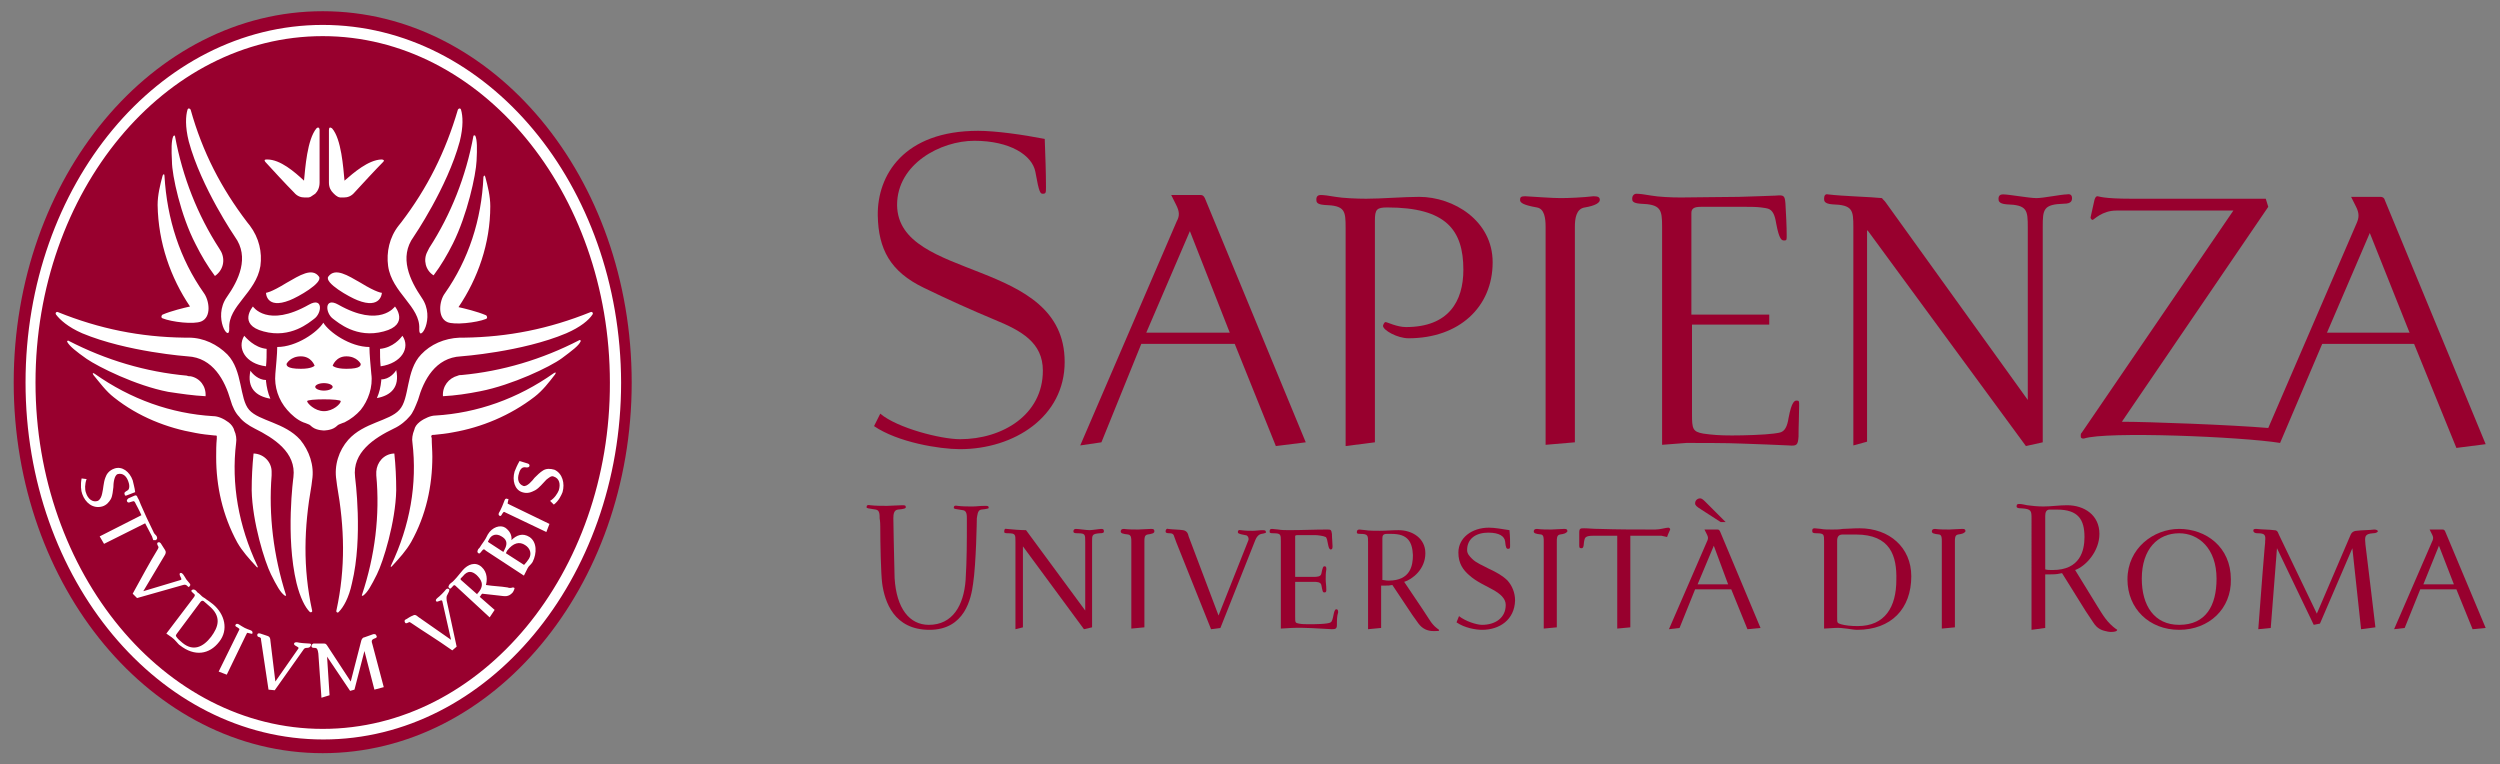 <svg xmlns="http://www.w3.org/2000/svg" xmlns:xlink="http://www.w3.org/1999/xlink" id="Livello_1" x="0px" y="0px" viewBox="0 0 401.3 122.7" style="enable-background:new 0 0 401.3 122.7;" xml:space="preserve"><rect x="0" y="0" width="401.3" height="122.7" fill="#808080" stroke="none"/><style type="text/css">	.st0{fill-rule:evenodd;clip-rule:evenodd;fill:#98002E;}	.st1{fill:#98002E;}	.st2{fill-rule:evenodd;clip-rule:evenodd;fill:#FFFFFF;}</style><g>	<path class="st0" d="M51.8,1.8C24.5,1.8,2.2,28.5,2.2,61.4c0,32.8,22.2,59.5,49.6,59.5c27.4,0,49.6-26.7,49.6-59.5  C101.4,28.5,79.2,1.8,51.8,1.8"></path>	<path class="st1" d="M170.9,58.1c0,8.8-8.1,14-16.8,14c-3.3,0-10-1.1-13.8-3.7l1-2c2.7,2.3,9.7,4.1,12.8,4.1  c6.8,0,13.3-3.9,13.3-11c0-4.5-3.4-6.4-7.8-8.2c-3.6-1.5-7.6-3.3-11.3-5.1c-5.4-2.6-7.3-6.2-7.4-11.6c-0.1-6.5,4.2-13.6,16.1-13.6  c2.8,0,7.1,0.6,10.7,1.3c0.1,2.7,0.2,5.5,0.2,7.7c0,0.9,0,1.1-0.5,1.1c-0.4,0-0.6-0.1-1.2-3.5c-0.5-2.7-4.1-5-9.8-5  c-5.4,0-12.4,3.7-12.4,10.3C144.1,45.2,170.9,41.3,170.9,58.1"></path>	<path class="st1" d="M197.4,53.4H184l7-16.3L197.4,53.4z M209.6,71l-16.2-39.2c-0.2-0.4-0.4-0.5-0.7-0.5H188l0.8,1.6  c0.5,1,0.6,1.7,0.1,2.6l-15.5,36l3.4-0.5l6.4-15.8h15l6.6,16.4L209.6,71z"></path>	<path class="st1" d="M239.6,42.1c0,7.2-5.4,12.2-13.5,12.2c-1.8,0-4.1-1.3-4.1-2c0-0.1,0.2-0.6,0.4-0.6c0.3,0,1.8,0.8,3.3,0.8  c6.8,0,9.2-4.1,9.2-9.2c0-6.4-2.8-10-12.2-10c-1.7,0-2,0.3-2,2.1V71l-4.7,0.6v-35c0-2.8-0.1-3.6-3.4-3.7c-1.3-0.1-1.3-0.5-1.3-0.9  c0-0.5,0.3-0.7,0.7-0.7c0.4,0,1.3,0.1,2.4,0.3c1.1,0.2,3.4,0.3,4.9,0.3c2.4,0,6.1-0.3,8.5-0.3C233.3,31.6,239.6,35.4,239.6,42.1z"></path>	<path class="st1" d="M256.8,32.1c0,0.4-0.6,0.9-2.4,1.2c-1.4,0.2-1.6,1.8-1.6,3.1V71l-4.7,0.4V36.4c0-1.4-0.2-2.9-1.4-3.1  c-2.3-0.4-2.7-0.8-2.7-1.2c0-0.4,0.1-0.6,0.8-0.6c1.7,0.1,4.4,0.3,5.7,0.3c1.3,0,3.6-0.1,5.3-0.3C256.6,31.5,256.8,31.7,256.8,32.1  z"></path>	<path class="st1" d="M284,50.6l0,1.5h-12.4v14.4c0,2.3,0.1,2.8,1.8,3.1c1.4,0.2,2.6,0.3,4.6,0.3c2,0,5.2-0.1,6.7-0.3  c1-0.2,2,0.1,2.4-2.5c0.5-2.7,1-2.8,1.3-2.8c0.4,0,0.4,0.1,0.4,0.8c0,1.5-0.1,3.2-0.1,5c-0.1,1.4-0.3,1.5-1.6,1.4  c-1.8-0.1-5-0.2-7.6-0.3c-2.2-0.1-6.9-0.1-8.8-0.1l-3.9,0.3v-35c0-2.8-0.2-3.6-3.5-3.7c-1.3-0.1-1.3-0.5-1.3-0.8  c0-0.5,0.3-0.8,0.7-0.8s1.3,0.1,2.4,0.3c1.1,0.2,3.1,0.3,4.7,0.3c1.8,0,7.1-0.1,9.3-0.1c2.5-0.1,4-0.1,5.9-0.2  c1.3-0.1,1.5-0.1,1.6,1.3c0.1,1.8,0.2,3.6,0.2,5.1c0,0.7,0,0.8-0.4,0.8c-0.4,0-0.8-0.1-1.3-2.8c-0.4-2.6-1.4-2.3-2.4-2.5  c-0.7-0.1-1.9-0.1-2.3-0.1h-7.4c-1.1,0-1.5,0.3-1.5,1v16.3H284z"></path>	<path class="st1" d="M332.6,31.8c0,0.4-0.1,0.9-1.3,0.9c-3.3,0.1-3.4,0.9-3.4,3.7V71l-2.7,0.6L299.8,37h-0.1v33.9l-2.2,0.6v-35  c0-2.8-0.1-3.6-3.4-3.7c-1.3-0.1-1.3-0.6-1.3-0.9c0-0.5,0.2-0.8,0.6-0.7c2.4,0.3,6.9,0.4,8.7,0.6c0.1,0.2,0.4,0.4,0.6,0.7  l22.8,31.7V36.5c0-2.8-0.1-3.6-3.4-3.7c-1.3-0.1-1.3-0.6-1.3-0.9c0-0.5,0.3-0.7,0.7-0.7c1,0,4.2,0.6,5.4,0.6c1.1,0,4-0.6,4.9-0.6  C332.3,31.1,332.6,31.3,332.6,31.8z"></path>	<path class="st1" d="M334.5,70.4c-0.4,0-0.5-0.1-0.5-0.4c0-0.3,0-0.4,0.2-0.6l24.3-35.6h-18.8c-2.3,0-3.6,1.5-3.8,1.5  c-0.1,0-0.4-0.2-0.3-0.5l0.6-2.7c0.1-0.3,0.2-0.6,0.5-0.6c0.2,0,0.8,0.4,5.5,0.4h21.5l0.4,1.3l-23.5,34.5c4.2,0,17.6,0.5,23.5,1  l14.2-32.9c0.4-0.9,0.4-1.6-0.1-2.6l-0.8-1.6h4.7c0.3,0,0.6,0.1,0.7,0.5l16.2,39.2l-4.7,0.6l-7.4-18.2l-6.5-16.3l-7,16.3L366,71.1  C359.8,70.1,338,69.2,334.5,70.4z"></path>	<rect x="371.4" y="53.4" class="st1" width="16.6" height="1.8"></rect>	<path class="st1" d="M371.4,55.2"></path>	<path class="st1" d="M298.1,101.1c-0.8,0-2.3-0.4-3.6-0.3l-1.7,0.1v-14c0-1.1,0-1.3-1.2-1.3c-0.6,0-0.7-0.1-0.7-0.4  c0-0.3,0.1-0.4,0.4-0.4c0.3,0,0.7,0.1,1,0.1c0.4,0.1,1.3,0.1,1.8,0.1c0.6,0,1.1,0,1.7-0.1c0.7,0,1.5-0.1,2.7-0.1  c4.8,0,8.3,3.1,8.3,7.7C306.8,97.7,303.6,101.1,298.1,101.1 M297.9,85.8h-2.1c-0.6,0-0.9,0.3-0.9,1v12.3c0,0.9,0,0.9,0.6,1.1  c0.7,0.2,1.6,0.3,2.7,0.3c4.4,0,6.2-3.1,6.2-7.4C304.5,89.3,303.5,85.8,297.9,85.8z"></path>	<path class="st1" d="M314.3,85.8c-0.5,0.1-0.5,0.6-0.5,1.1v13.8l-2.1,0.2v-14c0-0.5,0-1-0.4-1.1c-0.9-0.1-1.2-0.2-1.2-0.5  c0-0.2,0.1-0.4,0.5-0.4c0.7,0.1,1.7,0.1,2.3,0.1c0.5,0,1.4-0.1,2.1-0.1c0.4,0,0.5,0.1,0.5,0.4C315.3,85.6,315,85.7,314.3,85.8"></path>	<path class="st1" d="M339.7,101.3c-0.1,0.1-0.8,0.2-1.3,0.1c-1-0.2-1.7-0.4-2.4-1.5l-1.2-1.8L331,92c-0.6,0.1-0.7,0.2-1.9,0.2h-0.8  v8.6l-2.2,0.3V83.3c0-1.3,0-1.6-1.6-1.7c-0.6,0-0.8-0.1-0.8-0.3c0-0.4,0.2-0.4,0.5-0.4c0.3,0,0.7,0.1,1.2,0.2  c0.6,0.1,1.8,0.2,2.6,0.2c1.3,0,2.5-0.2,3.8-0.2c2.8,0,5.2,1.6,5.2,4.6c0,2.8-2.2,5.2-3.9,5.8l3.5,5.7c1,1.6,1.6,2.7,3.1,3.8  C339.9,101,339.9,101.2,339.7,101.3L339.7,101.3 M330.2,81.8H329c-0.5,0-0.7,0.4-0.7,1v8.6c0.4,0.1,0.6,0.1,1.2,0.1  c4.4,0,5.1-3.1,5.1-5.3C334.6,83.4,333.6,81.8,330.2,81.8z"></path>	<path class="st1" d="M349.8,101.1c-4.8,0-8.3-3.4-8.3-8.1c0-5,4.2-8.1,8.3-8.1c4.3,0,8.3,2.9,8.3,8.1  C358.2,97.7,354.6,101.1,349.8,101.1 M349.8,85.6c-3.4,0-6,2.5-6,7.3c0,4.3,2,7.4,6,7.4c4.3,0,6-3.1,6-7.4  C355.8,88,352.9,85.6,349.8,85.6z"></path>	<path class="st1" d="M380.9,85.6c-1.4,0.1-1.3,0.6-1.2,1.8c0.2,1.5,1.6,13.3,1.6,13.3L379,101l-1.4-13l-5.2,12.1l-1,0.2l-5.9-12.3  l-1,12.8l-2,0.2c1.2-16.1,1.1-13.4,1.1-14.1c0.1-1,0-1.3-1.2-1.3c-0.6,0-0.7-0.3-0.7-0.4c0-0.3,0.2-0.3,0.5-0.3  c0.7,0.1,2.2,0.1,2.8,0.2c0.4,0,0.6,0.1,0.8,0.7l6.1,12.7l5.4-12.6c0.2-0.5,0.6-0.7,1-0.7c0.6-0.1,2.2-0.1,2.8-0.2  c0.3,0,0.6,0.1,0.6,0.3C381.6,85.4,381.5,85.6,380.9,85.6"></path>	<path class="st1" d="M396.9,101l-2.6-6.4h-5.8l-2.5,6.2l-1.7,0.2l6.2-14.3c0.1-0.3,0.1-0.5-0.1-0.9l-0.4-0.8h2.1  c0.2,0,0.3,0.1,0.4,0.3l6.5,15.5L396.9,101 M391.5,87.6l-2.5,6.2h4.9L391.5,87.6z"></path>	<path class="st1" d="M157.5,81.8c-0.6,0.1-0.6,0.9-0.7,1.4c0,0.2-0.1,7.2-0.6,10.5c-0.3,2.3-1.3,7.4-7,7.4c-5.7,0-7.2-4.5-7.6-7.5  c-0.2-1.6-0.3-6.5-0.3-9.1c0-0.8-0.1-1.3-0.1-1.3c0-0.6,0-1.3-0.6-1.4c-1.3-0.2-1.5-0.2-1.5-0.4c0-0.3,0.2-0.4,0.6-0.3  c0.8,0.1,2,0.1,2.7,0.1s1.6-0.1,2.4-0.1c0.4,0,0.6,0,0.6,0.3c0,0.2-0.2,0.3-1.3,0.4c-0.6,0.1-0.7,0.7-0.7,1.4c0,0,0.1,6.4,0.2,9.6  c0.3,4.9,2.4,7.5,5.5,7.5c3.8,0,5.6-3.1,5.9-7.2c0.2-3.2,0.2-6.2,0.2-9.2v-0.6c0-0.6,0-1.3-0.6-1.4c-1.3-0.2-1.5-0.2-1.5-0.4  c0-0.3,0.2-0.4,0.6-0.3c0.8,0.1,1.7,0.1,2.4,0.1c0.7,0,1.1-0.1,2-0.1c0.4,0,0.6,0,0.6,0.3C158.8,81.6,158.5,81.7,157.5,81.8"></path>	<path class="st1" d="M176.5,85.6c-1.2,0.1-1.2,0.3-1.2,1.3v13.8L174,101l-9.8-13.3v13L163,101V86.9c0-1.1,0-1.3-1.2-1.3  c-0.6,0-0.6-0.1-0.6-0.3c0-0.3,0.1-0.5,0.4-0.4c0.9,0.1,2.3,0.2,3.1,0.2l9.5,12.9V86.9c0-1.1,0-1.3-1.2-1.3c-0.6,0-0.7-0.1-0.7-0.3  c0-0.3,0.2-0.4,0.4-0.4c0.4,0,1.7,0.2,2.2,0.2c0.4,0,1.6-0.2,1.9-0.2c0.3,0,0.4,0.1,0.4,0.4C177.2,85.5,177.1,85.6,176.5,85.6"></path>	<path class="st1" d="M184.2,85.8c-0.5,0.1-0.5,0.6-0.5,1.1v13.8l-2.1,0.2v-14c0-0.5,0-1-0.5-1.1c-0.9-0.1-1.2-0.2-1.2-0.5  c0-0.2,0.1-0.4,0.5-0.4c0.7,0.1,1.7,0.1,2.3,0.1c0.5,0,1.4-0.1,2.1-0.1c0.4,0,0.5,0.1,0.5,0.4C185.3,85.6,184.9,85.7,184.2,85.8"></path>	<path class="st1" d="M202.5,85.7c-0.5,0.1-0.8,0.5-1,1l-5.6,14.1l-1.5,0.2l-5.6-14c-0.1-0.3-0.3-0.8-0.4-1.1  c-0.1-0.2-0.3-0.3-0.6-0.3c-0.6,0-0.7-0.1-0.7-0.3c0-0.3,0.2-0.5,0.4-0.4c0.7,0.1,1.8,0.1,2.4,0.2c0.6,0.1,0.8,0.5,0.9,1l4.8,12.7  l4.8-12.1c0.1-0.3-0.1-0.8-0.5-0.8c-1.1-0.2-1.2-0.3-1.2-0.5c0-0.2,0.1-0.4,0.5-0.3c0.7,0.1,1.4,0.1,1.9,0.1c0.5,0,1-0.1,1.6-0.1  c0.4,0,0.5,0.1,0.5,0.3C203.3,85.5,203.1,85.6,202.5,85.7"></path>	<path class="st1" d="M214.6,100.3c0,0.6-0.2,0.7-0.8,0.7c-2.2-0.1-4.3-0.3-6.5-0.2l-1.7,0.1v-14c0-1.1,0-1.3-1.2-1.3  c-0.6,0-0.6-0.1-0.6-0.3c0-0.3,0.1-0.4,0.4-0.4c0.3,0,0.7,0.1,1,0.1c0.5,0.1,1.2,0.1,1.8,0.1c2,0,4-0.1,6-0.1c0.6,0,0.7,0,0.8,0.7  c0,0.7,0.1,1.4,0.1,2c0,0.4-0.1,0.5-0.3,0.5c-0.5,0-0.4-1.7-0.8-2c-0.4-0.2-1.4-0.3-1.6-0.3h-2.9c-0.4,0-0.4,0.1-0.4,0.2v6.5h3  c0.4,0,1.1,0,1.2-0.5c0.2-1,0.3-1.2,0.5-1.2c0.3,0,0.3,0.2,0.3,0.5c-0.1,0.6-0.1,1.1-0.1,1.6c0,0.5,0.1,1,0.1,1.6  c0,0.3,0,0.5-0.3,0.5c-0.3,0-0.3-0.2-0.5-1.2c-0.1-0.5-0.8-0.5-1.2-0.5h-3V99c0,0.9,0,1,0.6,1.1c0.5,0.1,1,0.1,1.8,0.1  c0.5,0,2.9,0,3.3-0.3c0.5-0.3,0.4-2.1,0.9-2.1c0.2,0,0.3,0.1,0.3,0.5C214.6,98.9,214.6,99.6,214.6,100.3"></path>	<path class="st1" d="M230.1,101.3c-1,0-1.8-0.4-2.4-1.2l-1-1.4l-3.2-4.8c-0.5,0.1-0.6,0.1-1.2,0.1h-0.6v6.8l-2.1,0.2v-14  c0-1,0-1.3-1.2-1.3c-0.6,0-0.6-0.1-0.6-0.3c0-0.3,0.2-0.4,0.4-0.4c0.3,0,0.7,0.1,1,0.1c0.4,0.1,1.7,0.1,2.3,0.1c1,0,2-0.1,3-0.1  c2.2,0,4.3,1.3,4.3,3.7c0,2.6-2.1,4.2-3.4,4.6c3.6,5.3,2.8,4.2,4.2,6.3c0.2,0.3,0.6,0.8,1,1.1c0.2,0.2,0.4,0.2,0.4,0.4  C231.1,101.3,230.5,101.3,230.1,101.3 M223.4,85.7h-0.8c-0.6,0-0.7,0.3-0.7,0.7v6.7c0.3,0,0.5,0.1,1,0.1c3.5,0,3.9-2.4,3.9-4.1  C226.7,87,226,85.7,223.4,85.7z"></path>	<path class="st1" d="M237.9,101.1c-1,0-2.8-0.3-4.1-1.2l0.4-1c1,0.8,2.8,1.4,3.7,1.4c2.1,0,3.8-1.1,3.8-3.2c0-1.1-1-1.8-1.8-2.3  c-1.4-0.8-2.9-1.4-4.1-2.5c-0.9-0.8-1.7-1.8-1.7-3.6c0-2.4,2.2-4,4.9-4c0.9,0,2,0.2,3.3,0.4c0.1,1,0.1,1.8,0.1,2.5  c0,0.3,0,0.5-0.3,0.5c-0.3,0-0.4-0.2-0.5-1.2c-0.1-0.8-0.9-1.4-2.7-1.4c-1.9,0-3.4,0.9-3.4,2.8c0,0.6,0.4,1,0.8,1.4  c0.7,0.7,1.8,1.1,2.7,1.6c1.1,0.5,2.2,1.1,3,1.9c0.7,0.8,1.2,1.9,1.2,3.2C243.1,99.5,240.7,101.1,237.9,101.1"></path>	<path class="st1" d="M250.4,85.8c-0.5,0.1-0.5,0.6-0.5,1.1v13.8l-2.1,0.2v-14c0-0.5,0-1-0.4-1.1c-0.9-0.1-1.2-0.2-1.2-0.5  c0-0.2,0.1-0.4,0.5-0.4c0.7,0.1,1.7,0.1,2.3,0.1s1.4-0.1,2.1-0.1c0.4,0,0.5,0.1,0.5,0.4C251.4,85.6,251.1,85.7,250.4,85.8"></path>	<path class="st1" d="M267.6,86.2l-0.9-0.2h-5v14.7l-2.1,0.2V86c-1.3,0-3.9,0-3.9,0c-1.2,0-1.3,0.3-1.4,0.8c-0.1,0.3,0,1.2-0.4,1.2  h-0.1c-0.3,0-0.3-0.2-0.3-0.5c0-0.6,0-1.3,0-2c0-0.7,0.2-0.7,0.8-0.7c0.7,0,1.3,0.1,2.4,0.1c3,0.1,6,0.1,9,0.1  c0.8,0,1.7-0.3,2.1-0.3c0.1,0,0.3,0.1,0.3,0.3C267.9,85.5,267.8,85.6,267.6,86.2"></path>	<path class="st0" d="M276.2,83.8h0.8l-3.3-3.3c-0.4-0.4-0.6-0.5-0.8-0.5c-0.4,0-0.8,0.3-0.8,0.8c0,0.3,0.2,0.5,1,1L276.2,83.8   M275.1,87.6l-2.6,6.2h4.9L275.1,87.6z M280.5,101l-2.6-6.4h-5.8l-2.5,6.2l-1.7,0.2l6.2-14.3c0.1-0.3,0.1-0.5-0.1-0.9l-0.4-0.8h2.1  c0.2,0,0.3,0.1,0.4,0.3l6.5,15.5L280.5,101z"></path>	<path class="st2" d="M52.8,20.9c0,1.9,0,6.7,0,8.4c0,0.8,0.3,1.3,0.7,1.7c0.2,0.2,0.4,0.4,0.6,0.5c0.1,0.1,0.4,0.2,0.5,0.2  c0.2,0,0.3,0,0.6,0c0.6,0,1.2-0.2,1.7-0.8c1.1-1.2,3.5-3.8,4.6-4.9c0.3-0.3,0-0.4-0.3-0.4c-2.1,0.1-4.4,2.1-5.9,3.4  c-0.2-2.1-0.5-6.7-2-8.4C53,20.4,52.8,20.4,52.8,20.9 M50.8,20.6c-1.5,1.8-1.8,6.4-2,8.4c-1.5-1.4-3.8-3.4-5.9-3.4  c-0.3,0-0.6,0-0.3,0.4c1,1.1,3.4,3.7,4.6,4.9c0.5,0.6,1.1,0.8,1.7,0.8c0.3,0,0.5,0,0.6,0c0.1,0,0.4-0.1,0.5-0.2  c0.2-0.1,0.4-0.3,0.6-0.4c0.4-0.4,0.7-1,0.7-1.8c0-1.7,0-6.5,0-8.4C51.3,20.4,51,20.4,50.8,20.6z M33,63.6c0.1-1.6-0.9-2.9-2.4-3.2  c-0.2,0-0.4,0-0.6-0.1C23.4,59.7,17,57.8,11,54.7c-0.1-0.1-0.3,0.1-0.2,0.2c0.4,0.7,1.4,1.5,3.1,2.7c1.9,1.3,7.9,4.3,13.1,5.3  C29,63.2,31,63.5,33,63.6z M37.9,71.1c0.1-0.6,0-1.4-0.3-2c-0.1-0.5-0.5-1-0.9-1.3c-0.8-0.6-1.7-1-2.5-1c-6.7-0.4-13.2-2.7-19-6.8  c-0.3-0.2-0.4-0.1-0.2,0.2c1,1.2,2,2.6,3.3,3.6c3.9,3.1,8.5,4.9,13.1,5.7c1,0.2,2,0.3,3,0.4c0.2,0,0.4,0,0.4,0.1c0,0.1,0,0.2,0,0.4  c-0.1,1-0.1,2-0.1,3c0,4.6,1,9.3,3.4,13.7c0.8,1.4,1.9,2.6,3,3.8c0.2,0.3,0.4,0.2,0.2-0.1C38.3,84.4,37.1,77.7,37.9,71.1z   M43.6,76.3c0-0.2,0-0.4,0-0.6c0-1.5-1.2-2.8-2.8-2.9h-0.1c-0.2,2-0.3,3.9-0.3,5.9c0.1,5.1,2.1,11.5,3.1,13.5  c0.9,1.8,1.5,2.9,2.2,3.4c0.1,0.1,0.3,0,0.2-0.1C43.9,89.2,43.1,82.7,43.6,76.3z M50,77.9c0,0,0.1-0.8,0.1-0.8  c0.4-2.4-0.5-4.8-1.9-6.5c-2.5-2.8-6.6-3-8.2-4.8c-1.6-1.8-1-6.3-3.5-8.9c-1.6-1.6-3.8-2.7-6.2-2.7l-0.7,0  c-7.1-0.1-13.6-1.4-20.3-4.1C9.1,50,8.8,50.2,9,50.5c0.6,0.8,1.9,2,4.2,3c7.2,3,16.9,3.7,16.9,3.7c4.1,0.2,6,3.9,6.9,7  c0.3,1.1,0.8,2.1,1.4,2.7c0.5,0.7,1.5,1.4,2.5,1.9c3,1.5,6.7,3.8,6.2,7.8c0,0-1.3,9.5,0.5,17c0.6,2.4,1.4,3.9,2.1,4.6  c0.2,0.2,0.5,0,0.4-0.2C48.6,91.1,48.8,84.7,50,77.9z M30.5,49.2c-0.9,0.2-3,0.7-4.4,1.3c-0.2,0.1-0.3,0.5,0,0.6  c1.5,0.6,5,1,6.2,0.5c1.7-0.7,1.3-3.4,0.4-4.6c-3.8-5.4-5.9-11.8-6.3-18.8c0-0.3-0.2-0.3-0.3,0c-0.4,1.5-0.8,3.1-0.8,4.7  C25.4,39,27.4,44.6,30.5,49.2z M31.4,39.2c0.9,1.8,1.9,3.5,3.1,5.1c1.3-0.9,1.7-2.5,1-3.9c-0.1-0.2-0.2-0.3-0.3-0.5  c-3.5-5.4-5.9-11.5-7.1-18c0-0.2-0.2-0.2-0.3,0c-0.3,0.7-0.3,2.1-0.2,4C27.6,28.1,29,34.6,31.4,39.2z M37.7,38  c2.4,3.3,0.6,7-1.3,9.7c-2.3,3.3,0.5,7.5,0.4,5c-0.2-3.6,4.3-5.7,5-10c0.3-2.2-0.2-4.5-1.7-6.5l-0.4-0.5  c-4.2-5.5-7.2-11.3-9.1-18.1c-0.1-0.2-0.4-0.3-0.5,0c-0.3,1-0.4,2.7,0.2,5.1C32.3,30.1,37.7,38,37.7,38z M71.4,47.1  c-0.9,1.2-1.2,3.9,0.4,4.6c1.1,0.5,4.7,0.1,6.2-0.5c0.3-0.1,0.2-0.5,0-0.6c-1.4-0.6-3.5-1.1-4.4-1.3c3.1-4.6,5.1-10.2,5.1-16.2  c0-1.6-0.4-3.2-0.8-4.7c-0.1-0.3-0.2-0.3-0.3,0C77.3,35.3,75.2,41.7,71.4,47.1z M68.6,40.4c-0.7,1.3-0.3,3,1,3.8  c1.2-1.6,2.2-3.3,3.1-5.1c2.3-4.6,3.7-11,3.8-13.3c0.1-2,0.1-3.3-0.2-4c-0.1-0.1-0.2-0.1-0.3,0c-1.2,6.5-3.6,12.6-7.1,18L68.6,40.4  z M67.3,52.8c-0.1,2.4,2.7-1.7,0.4-5C65.8,45,64,41.3,66.4,38c0,0,5.4-7.9,7.4-15.3c0.6-2.4,0.5-4.1,0.2-5.1  c-0.1-0.3-0.4-0.2-0.5,0c-2,6.8-4.9,12.6-9.1,18.1c0,0-0.4,0.5-0.4,0.5c-1.5,1.9-2,4.3-1.7,6.5C62.9,47,67.5,49.2,67.3,52.8z   M51.8,117C26.4,117,5.7,92,5.7,61.4c0-30.7,20.7-55.6,46.1-55.6c25.4,0,46.1,25,46.1,55.6C98,92,77.3,117,51.8,117z M51.8,4  C25.5,4,4.1,29.7,4.1,61.4c0,31.6,21.4,57.3,47.8,57.3c26.3,0,47.8-25.7,47.8-57.3C99.6,29.7,78.2,4,51.8,4z M42.7,61  c-1.2,0-2.2-1-2.5-1.5c-0.6,2.8,0.9,4.1,3.2,4.5c-0.4-0.9-0.6-1.9-0.7-2.8V61z M42.7,58.8c0.1-0.9,0.1-1.9,0.1-2.8  c-2-0.2-3.3-1.8-3.6-2.1C38,55.9,39.4,58.4,42.7,58.8z M61.2,61.1c-0.1,1-0.3,1.9-0.7,2.8c2.2-0.4,3.7-1.7,3.1-4.5  c-0.2,0.4-1.1,1.5-2.4,1.5V61.1z M64.6,53.9c-0.3,0.4-1.5,1.9-3.6,2.1c0,0.8,0,1.9,0.1,2.8C64.5,58.3,65.9,55.8,64.6,53.9z   M54.3,48.9c6.7,3.8,9.1,0.3,9.1,0.3s2.4,2.9-1.8,4c-4.4,1.2-7.4-1.5-8.1-2C52.2,50.3,52,47.6,54.3,48.9z M57.9,45.4  c2.6,1.6,3.4,1.6,3.4,1.6s-0.1,2.7-3.9,1.2c-1.3-0.5-5.4-2.8-4.7-3.8C53.8,42.9,55.8,44.2,57.9,45.4z M49.6,48.9  c-6.7,3.8-9,0.3-9,0.3s-2.5,2.9,1.7,4c4.4,1.2,7.4-1.5,8.1-2C51.7,50.3,51.9,47.6,49.6,48.9z M46,45.4C43.4,47,42.7,47,42.7,47  s0,2.7,3.8,1.2c1.3-0.5,5.4-2.8,4.7-3.8C50.1,42.9,48.1,44.2,46,45.4z M59.6,60c-0.1-1.1-0.3-3.2-0.3-4.3c-3.1,0-6.5-2.4-7.4-3.9  c-0.9,1.5-4.3,3.9-7.4,3.9c0,1.1-0.2,3.1-0.3,4.3c-0.2,2.1,0.5,4.2,1.9,5.8c0.7,0.8,1.6,1.6,2.6,2c0.1,0,0.2,0.1,0.3,0.1l0.5,0.2  c0.3,0.1,0.4,0.3,0.7,0.5c0.7,0.5,1.8,0.5,1.8,0.5c0,0,1.1,0,1.8-0.5c0.3-0.2,0.4-0.4,0.7-0.5l0.5-0.2c0.1,0,0.2-0.1,0.3-0.1  c1-0.5,1.9-1.2,2.6-2C59.1,64.3,59.9,62.1,59.6,60z M55.6,59.2c-1.8,0-2.2-0.5-2.2-0.5s0.5-1.5,2.2-1.5c1.7,0,2.3,1.2,2.3,1.2  C57.9,58.6,58,59.2,55.6,59.2z M52,66c-1.5,0-2.7-1.3-2.7-1.6c0-0.4,5.4-0.4,5.4,0C54.7,64.8,53.5,66,52,66z M48.3,59.2  c-2.4,0-2.3-0.6-2.3-0.8c0,0,0.6-1.2,2.3-1.2c1.7,0,2.2,1.5,2.2,1.5S50.1,59.2,48.3,59.2z M52,61.5c0.8,0,1.4,0.3,1.4,0.6  c0,0.3-0.6,0.6-1.4,0.6c-0.8,0-1.4-0.3-1.4-0.6C50.6,61.8,51.2,61.5,52,61.5z M77.1,62.8c5.1-1,11.2-3.9,13.1-5.3  c1.6-1.2,2.7-2,3-2.7c0.1-0.1-0.1-0.3-0.2-0.2c-6,3.1-12.4,5-18.9,5.6c-0.2,0-0.4,0-0.6,0.1C72,60.7,71,62,71.1,63.6  C73.1,63.5,75.1,63.2,77.1,62.8z M62.8,90.7c-0.2,0.3,0,0.4,0.2,0.1c1.1-1.2,2.2-2.4,3-3.8c2.4-4.3,3.4-9,3.4-13.7c0-1-0.1-2-0.1-3  c-0.1-0.2-0.1-0.4,0-0.4c0-0.1,0.2-0.1,0.4-0.1c1-0.1,2-0.2,3-0.4c4.6-0.8,9.2-2.7,13.1-5.7c1.3-1,2.3-2.3,3.3-3.6  c0.2-0.3,0.1-0.4-0.2-0.2c-5.8,4.1-12.3,6.4-19,6.8c-0.7,0-1.7,0.4-2.5,1c-0.5,0.4-0.8,0.8-0.9,1.3c-0.3,0.7-0.4,1.5-0.3,2  C67,77.7,65.8,84.4,62.8,90.7z M58.1,95.5c-0.1,0.1,0.1,0.2,0.2,0.1c0.7-0.5,1.3-1.6,2.2-3.4c1-2,3-8.4,3.1-13.5c0-2-0.1-4-0.3-5.9  h-0.1c-1.6,0.1-2.7,1.4-2.8,2.9c0,0.2,0,0.4,0,0.6C61,82.7,60.2,89.2,58.1,95.5z M54,98c-0.1,0.2,0.2,0.5,0.4,0.2  c0.7-0.7,1.6-2.2,2.1-4.6c1.8-7.4,0.5-16.9,0.5-17c-0.5-4,3.1-6.3,6.2-7.8c1.1-0.5,2-1.3,2.5-1.9c0.6-0.6,1-1.7,1.4-2.7  c0.9-3.2,2.8-6.8,6.9-7c0,0,9.8-0.7,16.9-3.7c2.3-1,3.6-2.1,4.2-3c0.2-0.3-0.1-0.5-0.3-0.4c-6.7,2.7-13.2,4-20.3,4.1l-0.7,0  c-2.5,0.1-4.7,1.1-6.2,2.7c-2.5,2.6-1.8,7.1-3.5,8.9c-1.6,1.8-5.7,2-8.2,4.8c-1.5,1.7-2.3,4.1-1.9,6.5c0,0,0.1,0.7,0.1,0.8  C55.3,84.7,55.5,91.1,54,98z M82.6,94.4c-0.1-0.1-0.2-0.1-0.3-0.1c-0.3,0.1-0.6,0.1-0.8,0c-1.2-0.2-2.3-0.2-3.5-0.4  c0.2-0.7,0.3-2-0.7-2.9c-1-0.9-2.2-0.4-3,0.5c-0.3,0.4-0.7,0.8-1,1.2c-0.2,0.2-0.6,0.7-0.8,0.8c-0.1,0.1-0.3,0.2-0.4,0.4  c-0.1,0.2-0.2,0.3,0,0.5c0.2,0.2,0.3,0,0.5-0.2c0.3-0.4,0.4-0.3,0.7,0l5.3,4.9l0.8-1.2L77,95.8l0.1-0.1c0.1-0.2,0.2-0.3,0.3-0.4  l2.7,0.3c0.9,0.1,1.5,0.3,2.2-0.5C82.5,94.8,82.6,94.5,82.6,94.4z M76.5,92.3c0.6,0.6,1.4,1.5,0.3,2.8c-0.1,0.1-0.2,0.2-0.2,0.3  L74,93.1c-0.1-0.1-0.1-0.2,0-0.3l0.3-0.3C75.1,91.5,75.8,91.7,76.5,92.3z M13.2,79.3c-0.2-0.5-0.3-1.5-0.1-2.5l0.8,0.1  c-0.3,0.8-0.3,1.7-0.1,2.2c0.3,1,1.1,1.6,1.9,1.3c0.4-0.2,0.6-0.7,0.7-1.2c0.2-0.8,0.2-1.7,0.5-2.5c0.2-0.6,0.6-1.2,1.5-1.5  c1.2-0.4,2.4,0.5,2.9,1.9c0.1,0.5,0.3,1.1,0.4,1.9c-0.5,0.2-1,0.4-1.3,0.5c-0.2,0.1-0.4,0.1-0.4-0.2c-0.1-0.2,0-0.3,0.5-0.6  c0.2-0.1,0.4-0.6,0.1-1.4c-0.3-0.9-0.9-1.4-1.7-1.2c-0.6,0.2-0.7,1.6-0.7,2.1c-0.1,0.6-0.1,1.3-0.4,1.9c-0.3,0.5-0.7,1-1.4,1.2  C14.9,81.7,13.7,80.7,13.2,79.3z M25,86.7c-0.1,0-0.2,0-0.4,0l-0.2-0.6L23.3,84l-6.6,3.3L16,86.1l6.7-3.4c-0.3-0.7-0.9-1.8-0.9-1.8  c-0.3-0.7-0.4-0.4-0.9-0.3c-0.2,0.1-0.4,0.1-0.5-0.1c-0.1-0.2,0-0.3,0.2-0.5c0.3-0.1,0.6-0.3,0.9-0.4c0.4-0.2,0.5,0,0.6,0.3  c0.2,0.3,0.3,0.6,0.5,1.1c0.6,1.4,1.3,2.9,2,4.3c0.1,0.3,0.3,0.5,0.5,0.7c0,0.1,0.1,0.1,0.1,0.2c0,0.1,0.1,0.3-0.1,0.4  C25.1,86.7,25.1,86.7,25,86.7z M30,94c-0.1-0.1-0.3-0.2-0.6-0.1L22,96l-0.7-0.7c1.6-2.9,2.6-4.8,4-7.1c0.1-0.2,0.2-0.3,0.1-0.5  c-0.2-0.3-0.2-0.5-0.1-0.6c0.2-0.1,0.3-0.1,0.5,0.1c0.2,0.3,0.5,0.8,0.7,1.1c0.2,0.3,0.1,0.6-0.1,0.9L23,94.9l6-1.8  c0.4-0.1-0.4-0.8-0.1-1.1c0.2-0.1,0.3,0,0.5,0.2c0.2,0.3,0.4,0.6,0.5,0.8c0.2,0.2,0.3,0.4,0.5,0.6c0.2,0.2,0.2,0.4,0,0.5  C30.4,94.3,30.3,94.3,30,94z M35.2,103c1.5-1.9,0.9-4.4-1-6c-0.5-0.4-0.8-0.6-1.1-0.8c-0.2-0.2-0.5-0.3-0.7-0.5  c-0.2-0.2-0.5-0.5-0.7-0.6c-0.1-0.1-0.2-0.3-0.4-0.4c-0.2-0.1-0.3-0.1-0.5,0c-0.2,0.2,0,0.3,0.2,0.5c0.4,0.3,0.3,0.4,0.1,0.7  l-4.4,5.8c0.7,0.5,1.1,0.7,1.6,1.3c0.2,0.2,0.4,0.5,0.6,0.6C31.2,105.4,33.6,105.1,35.2,103z M33.9,102.2c-1.3,1.7-2.9,2.4-4.6,1  c-0.5-0.4-0.8-0.7-1-1c-0.1-0.2-0.1-0.2,0.1-0.5l3.8-5.1c0.2-0.2,0.3-0.2,0.5-0.1l0.8,0.7C35.7,99,35,100.7,33.9,102.2z   M39.8,101.6c-0.2-0.1-0.2,0.2-0.3,0.3l-3.1,6.4l-1.3-0.5l3.2-6.5c0.2-0.4,0.2-0.3-0.2-0.6c-0.2-0.1-0.4-0.2-0.3-0.4  c0.1-0.2,0.3-0.2,0.5-0.1c0.3,0.2,0.8,0.5,1,0.6c0.2,0.1,0.7,0.3,1,0.4c0.2,0.1,0.3,0.3,0.2,0.5C40.5,101.8,40.3,101.7,39.8,101.6z   M49.2,104c-0.2,0-0.4,0.1-0.5,0.3l-4.6,6.5l-1-0.1c-0.5-3.3-0.8-5.3-1.2-8c0-0.2,0-0.3-0.2-0.4c-0.4-0.1-0.4-0.2-0.4-0.4  c0-0.2,0.2-0.3,0.5-0.2c0.3,0.1,0.9,0.3,1.2,0.4c0.3,0.1,0.4,0.4,0.4,0.7l0.8,6.6l3.7-5.3c0.2-0.3-0.8-0.4-0.7-0.8  c0.1-0.2,0.2-0.2,0.5-0.2c0.3,0.1,1.6,0.2,1.9,0.2c0.3,0,0.4,0.1,0.3,0.3C49.8,103.9,49.6,104,49.2,104z M60.1,102.5  c-0.5,0.2-0.5,0.4-0.3,1c0.2,0.7,1.8,6.8,1.8,6.8l-1.5,0.4l-1.6-6.2l-1.6,6.2l-0.7,0.2l-3.7-5.5l0.4,6.2l-1.3,0.4l-0.5-7.1  c-0.1-0.7-0.2-0.9-0.6-0.9c-0.4,0-0.5-0.1-0.5-0.3c0-0.3,0.2-0.3,0.3-0.4c0.3,0,1.3,0,1.6,0c0.3,0,0.4,0,0.6,0.3l3.8,5.8l1.7-6.6  c0.1-0.3,0.3-0.5,0.5-0.5c0.3-0.1,1.1-0.4,1.4-0.5c0.1,0,0.4-0.1,0.5,0.2C60.6,102.3,60.4,102.4,60.1,102.5z M71.8,95.5  c-0.2,0.3-0.1,0.7-0.1,0.9l1.6,7.4l-0.7,0.6c-2.7-1.9-4.4-2.9-6.6-4.4c-0.2-0.1-0.2-0.2-0.4-0.1c-0.4,0.2-0.5,0.2-0.6,0  c-0.1-0.2-0.1-0.4,0.2-0.5c0.3-0.2,0.8-0.5,1.1-0.6c0.3-0.2,0.6,0,0.8,0.2l5.3,3.7L71,96.5c-0.1-0.4-0.8,0.3-1,0  c-0.1-0.2,0-0.3,0.2-0.5c0.4-0.3,1.1-1,1.4-1.4c0.2-0.2,0.4-0.1,0.5,0C72.2,94.8,72,95.1,71.8,95.5z M85,86.2  c-1.1-0.7-2.1-0.3-2.9,0.5c0.1-0.8-0.3-1.5-1-2c-0.8-0.5-2.1-0.1-2.8,1.1c-0.2,0.4-0.4,0.8-0.7,1.2c-0.2,0.3-0.5,0.7-0.6,0.9  c-0.1,0.1-0.3,0.3-0.3,0.4c-0.1,0.2-0.1,0.4,0.1,0.5c0.1,0.1,0.2,0.1,0.5-0.3c0.3-0.4,0.4-0.4,0.7-0.1l0.3,0.2l5.8,3.8  c0,0,0.5-1,0.6-1.2c0.2-0.4,0.5-0.5,0.8-1C86.2,88.8,86.2,87,85,86.2z M80.5,86.1c0.7,0.4,1.1,1,0.5,2.1l-0.2,0.4l-2.3-1.5  c-0.2-0.1-0.2-0.2-0.1-0.3l0.1-0.2C78.9,85.8,79.7,85.6,80.5,86.1z M84.3,87.5c0.8,0.5,1.1,1.4,0.6,2.2c-0.2,0.3-0.5,0.7-0.7,0.9  c-0.1,0.1-0.1,0.1-0.2,0l-2.8-1.8l0.2-0.4C82.4,87.1,83.4,86.9,84.3,87.5z M81.5,80.7c-0.1,0.2,0.2,0.2,0.3,0.3l6.4,3.1l-0.5,1.3  l-6.5-3.1c-0.4-0.2-0.3-0.2-0.6,0.2c-0.1,0.2-0.2,0.4-0.4,0.3c-0.2-0.1-0.2-0.3-0.1-0.5c0.2-0.3,0.4-0.8,0.5-1  c0.1-0.3,0.3-0.7,0.4-1c0.1-0.3,0.3-0.3,0.5-0.2C81.7,80,81.6,80.2,81.5,80.7z M90.3,79c-0.2,0.5-0.6,1.4-1.4,2l-0.6-0.6  c0.7-0.4,1.2-1.2,1.4-1.7c0.3-1,0.1-1.9-0.8-2.2c-0.4-0.2-0.8,0.2-1.2,0.5c-0.6,0.6-1.1,1.3-1.8,1.7c-0.6,0.3-1.2,0.6-2.1,0.3  c-1.2-0.4-1.6-1.9-1.2-3.3c0.2-0.5,0.4-1,0.8-1.7c0.6,0.2,1,0.3,1.3,0.4c0.2,0.1,0.3,0.1,0.3,0.4c-0.1,0.2-0.2,0.3-0.8,0.2  c-0.3,0-0.7,0.2-0.9,1c-0.3,0.9-0.1,1.7,0.7,2c0.6,0.2,1.5-0.9,1.8-1.3c0.4-0.4,0.9-0.9,1.4-1.2c0.5-0.3,1.1-0.3,1.8-0.1  C90.3,76,90.7,77.6,90.3,79z"></path></g></svg>